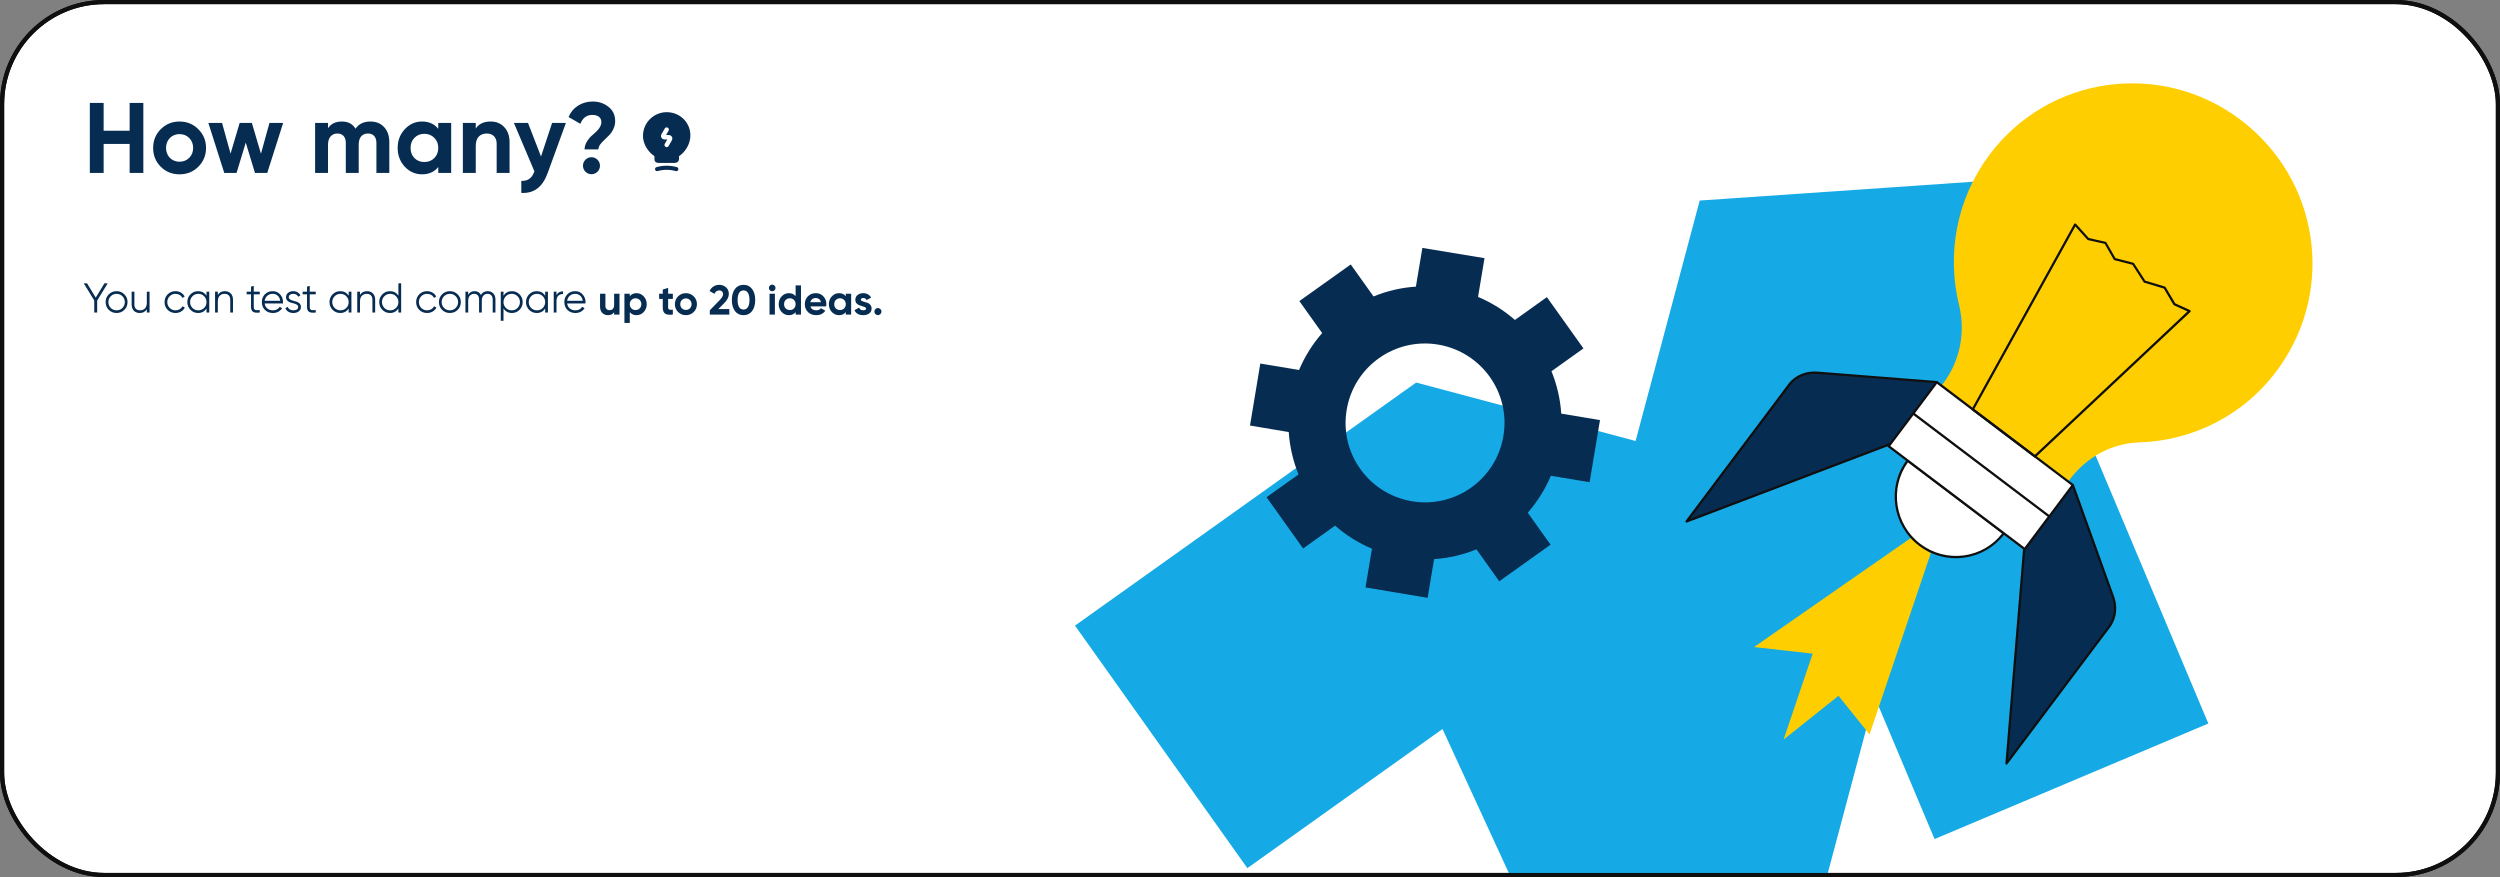 <?xml version="1.0" encoding="UTF-8"?> <svg xmlns="http://www.w3.org/2000/svg" width="1200" height="421" viewBox="0 0 1200 421" fill="none"><rect x="0" y="0" width="1200" height="421" fill="#808080" stroke="none"/> <rect x="1" y="1" width="1198" height="419" rx="49" fill="white" stroke="#0F0F0F" stroke-width="2"></rect> <mask id="mask0_346_2181" style="mask-type:alpha" maskUnits="userSpaceOnUse" x="0" y="0" width="1200" height="421"> <rect width="1200" height="421" rx="50" fill="#15AAE5"></rect> </mask> <g mask="url(#mask0_346_2181)"> <path d="M598.732 416.709L516 300.292L679.747 183.623L785.083 211.68L815.861 96.258L950.483 87L1060 347.292L928.585 402.749L899.883 334.573L872.16 438.52L738.492 450L692.406 349.928L598.732 416.709Z" fill="#15AAE5"></path> </g> <g clip-path="url(#clip0_346_2181)"> <path d="M618.598 207.385C619.068 214.466 620.693 221.331 623.293 227.729L607.945 238.656L625.496 263.277L640.844 252.315C646.045 256.879 652.003 260.617 658.54 263.385L655.434 281.968L685.264 286.964L688.37 268.381C695.448 267.914 702.31 266.297 708.702 263.673L719.644 279.021L744.273 261.444L733.331 246.096C737.881 240.884 741.637 234.954 744.418 228.376L763.016 231.467L768 201.634L749.402 198.543C748.932 191.462 747.307 184.597 744.707 178.199L760.055 167.236L742.504 142.615L727.156 153.578C721.955 149.013 715.997 145.275 709.46 142.507L712.566 123.924L682.736 119L679.63 137.583C672.552 138.05 665.69 139.668 659.298 142.291L648.356 126.944L623.69 144.52L634.633 159.868C630.083 165.08 626.327 171.01 623.546 177.588L604.948 174.497L600 204.258L618.598 207.385ZM646.406 196.71C649.873 175.935 669.518 161.917 690.32 165.403C711.085 168.89 725.133 188.515 721.63 209.29C718.163 230.065 698.518 244.083 677.716 240.597C656.951 237.11 642.903 217.485 646.406 196.71Z" fill="#072C51"></path> </g> <g clip-path="url(#clip1_346_2181)"> <path d="M929.651 183.455L917.058 209.453L809.547 250.297L858.821 184.686C862.025 180.441 867.433 178.306 873.242 179.009L929.651 183.455Z" fill="#072C51"></path> <path d="M809.548 250.849C809.372 250.849 809.222 250.774 809.097 250.623C808.947 250.422 808.947 250.146 809.097 249.97L858.371 184.334C861.701 179.913 867.284 177.703 873.318 178.431L929.702 182.877C929.878 182.902 930.053 183.003 930.128 183.154C930.228 183.304 930.228 183.505 930.153 183.681L917.559 209.679C917.509 209.805 917.384 209.905 917.259 209.956L809.748 250.824C809.673 250.849 809.623 250.849 809.548 250.849ZM871.065 179.411C866.257 179.411 861.951 181.42 859.272 185.012L811.15 249.091L916.683 208.976L928.826 183.907L873.218 179.511C872.467 179.461 871.766 179.411 871.065 179.411Z" fill="#0F0F0F"></path> <path d="M994.973 232.839L972.614 251.427L963.125 366.447L1012.4 300.811C1015.6 296.566 1016.15 290.739 1013.85 285.313L994.973 232.839Z" fill="#072C51"></path> <path d="M963.124 367C963.049 367 962.999 367 962.924 366.975C962.698 366.9 962.548 366.648 962.573 366.422L972.062 251.402C972.062 251.251 972.137 251.126 972.263 251.025L994.621 232.437C994.771 232.312 994.946 232.287 995.122 232.337C995.297 232.387 995.447 232.513 995.497 232.688L1014.38 285.187C1016.73 290.764 1016.15 296.767 1012.82 301.188L963.549 366.799C963.449 366.925 963.299 367 963.124 367ZM973.139 251.729L963.825 364.614L1011.95 300.51C1015.03 296.39 1015.55 290.814 1013.35 285.564L994.721 233.769L973.139 251.729Z" fill="#0F0F0F"></path> <path d="M917.158 258.26L841.945 310.583L870.087 313.748L856.116 354.993L882.481 333.994L897.378 352.506L926.772 265.544L917.158 258.26Z" fill="#FFCE00"></path> <path d="M955.038 74.162C983.531 36.207 1037.44 28.747 1075.44 57.483C1112.92 85.817 1121.14 138.04 1094.1 176.246C1077.9 199.129 1052.73 211.538 1026.9 212.342C1013.73 212.744 1001.56 219.425 993.646 229.95C981.052 246.73 957.217 250.046 940.417 237.335C923.616 224.625 920.211 200.712 932.805 183.932C940.842 173.232 943.546 159.441 940.341 146.404C934.408 122.139 938.964 95.588 955.038 74.162Z" fill="#FFCE00"></path> <path d="M921.486 261.55C934.205 271.171 952.257 268.684 961.796 255.974L915.727 221.108C906.188 233.819 908.767 251.929 921.486 261.55Z" fill="white"></path> <path d="M938.834 267.955C932.475 267.955 926.315 265.896 921.158 261.977C908.213 252.181 905.585 233.693 915.274 220.757C915.374 220.631 915.499 220.556 915.65 220.531C915.8 220.506 915.95 220.556 916.05 220.631L962.119 255.496C962.369 255.672 962.419 256.024 962.219 256.275C957.512 262.53 950.652 266.574 942.89 267.654C941.563 267.88 940.186 267.955 938.834 267.955ZM921.809 261.098C927.843 265.67 935.279 267.604 942.765 266.574C950.051 265.569 956.511 261.852 961.017 256.074L915.825 221.887C906.886 234.321 909.515 251.804 921.809 261.098Z" fill="#0F0F0F"></path> <path d="M917.865 199.143L983.18 248.545L994.966 232.86L929.651 183.458L917.865 199.143Z" fill="white"></path> <path d="M983.177 249.091C983.051 249.091 982.951 249.041 982.851 248.991L917.528 199.581C917.278 199.406 917.228 199.054 917.428 198.803L929.221 183.103C929.321 182.978 929.446 182.902 929.596 182.877C929.747 182.852 929.897 182.902 929.997 182.978L995.295 232.412C995.545 232.588 995.595 232.94 995.395 233.191L983.602 248.89C983.502 249.016 983.377 249.091 983.227 249.116C983.227 249.091 983.202 249.091 983.177 249.091ZM918.655 199.029L983.076 247.76L994.193 232.94L929.747 184.209L918.655 199.029Z" fill="#0F0F0F"></path> <path d="M906.56 214.191L971.875 263.594L983.662 247.909L918.347 198.506L906.56 214.191Z" fill="white"></path> <path d="M971.888 264.137C971.762 264.137 971.662 264.087 971.562 264.037L906.239 214.628C905.989 214.452 905.939 214.1 906.139 213.849L917.932 198.15C918.032 198.024 918.157 197.949 918.307 197.924C918.458 197.899 918.608 197.949 918.708 198.024L984.006 247.458C984.256 247.634 984.306 247.986 984.106 248.237L972.313 263.937C972.213 264.062 972.088 264.137 971.938 264.163C971.938 264.137 971.913 264.137 971.888 264.137ZM907.341 214.075L971.762 262.806L982.879 247.986L918.458 199.255L907.341 214.075Z" fill="#0F0F0F"></path> <path d="M976.745 219.626C976.62 219.626 976.52 219.601 976.42 219.526L946.6 196.969C946.375 196.793 946.325 196.492 946.45 196.266L995.573 107.52C995.648 107.369 995.824 107.269 995.999 107.244C996.174 107.219 996.349 107.294 996.475 107.42L1002.63 114.252L1010.7 116.06C1010.85 116.086 1010.97 116.186 1011.05 116.312L1015.43 123.898L1024.02 126.108C1024.14 126.133 1024.27 126.234 1024.34 126.334L1029.75 134.724L1039.16 137.537C1039.29 137.588 1039.41 137.663 1039.49 137.788L1044.12 145.601L1051.23 148.841C1051.41 148.916 1051.51 149.067 1051.56 149.243C1051.58 149.419 1051.53 149.62 1051.38 149.745L977.121 219.476C977.021 219.576 976.895 219.626 976.745 219.626ZM947.652 196.366L976.695 218.345L1050 149.494L1043.49 146.53C1043.39 146.48 1043.29 146.404 1043.24 146.304L1038.64 138.517L1029.25 135.704C1029.12 135.678 1029.02 135.578 1028.95 135.478L1023.54 127.088L1014.95 124.877C1014.8 124.852 1014.68 124.752 1014.6 124.626L1010.25 117.04L1002.23 115.257C1002.13 115.232 1002.03 115.181 1001.93 115.081L996.174 108.701L947.652 196.366Z" fill="#0F0F0F"></path> </g> <rect x="1" y="1" width="1198" height="419" rx="49" stroke="#0F0F0F" stroke-width="2"></rect> <path d="M62.224 62.744V49.4H68.8V83H62.224V69.08H49.744V83H43.12V49.4H49.744V62.744H62.224ZM95.202 80.024C92.77 82.456 89.762 83.672 86.178 83.672C82.594 83.672 79.586 82.456 77.154 80.024C74.722 77.592 73.506 74.584 73.506 71C73.506 67.448 74.722 64.456 77.154 62.024C79.618 59.56 82.626 58.328 86.178 58.328C89.73 58.328 92.738 59.56 95.202 62.024C97.666 64.488 98.898 67.48 98.898 71C98.898 74.552 97.666 77.56 95.202 80.024ZM81.522 75.752C82.77 77 84.322 77.624 86.178 77.624C88.034 77.624 89.586 77 90.834 75.752C92.082 74.504 92.706 72.92 92.706 71C92.706 69.08 92.082 67.496 90.834 66.248C89.586 65 88.034 64.376 86.178 64.376C84.322 64.376 82.77 65 81.522 66.248C80.306 67.528 79.698 69.112 79.698 71C79.698 72.888 80.306 74.472 81.522 75.752ZM125.26 73.784L129.34 59H135.916L128.284 83H122.38L117.964 68.456L113.548 83H107.644L100.012 59H106.588L110.668 73.736L115.036 59H120.892L125.26 73.784ZM177.798 58.328C180.55 58.328 182.742 59.224 184.374 61.016C186.038 62.808 186.87 65.208 186.87 68.216V83H180.678V68.648C180.678 67.208 180.326 66.088 179.622 65.288C178.918 64.488 177.926 64.088 176.646 64.088C175.238 64.088 174.134 64.552 173.334 65.48C172.566 66.408 172.182 67.752 172.182 69.512V83H165.99V68.648C165.99 67.208 165.638 66.088 164.934 65.288C164.23 64.488 163.238 64.088 161.958 64.088C160.582 64.088 159.478 64.568 158.646 65.528C157.846 66.456 157.446 67.784 157.446 69.512V83H151.254V59H157.446V61.544C158.886 59.4 161.11 58.328 164.118 58.328C167.094 58.328 169.27 59.48 170.646 61.784C172.214 59.48 174.598 58.328 177.798 58.328ZM210.369 61.832V59H216.561V83H210.369V80.168C208.513 82.504 205.905 83.672 202.545 83.672C199.345 83.672 196.593 82.456 194.289 80.024C192.017 77.56 190.881 74.552 190.881 71C190.881 67.48 192.017 64.488 194.289 62.024C196.593 59.56 199.345 58.328 202.545 58.328C205.905 58.328 208.513 59.496 210.369 61.832ZM198.945 75.896C200.193 77.144 201.777 77.768 203.697 77.768C205.617 77.768 207.201 77.144 208.449 75.896C209.729 74.616 210.369 72.984 210.369 71C210.369 69.016 209.729 67.4 208.449 66.152C207.201 64.872 205.617 64.232 203.697 64.232C201.777 64.232 200.193 64.872 198.945 66.152C197.697 67.4 197.073 69.016 197.073 71C197.073 72.984 197.697 74.616 198.945 75.896ZM235.52 58.328C238.176 58.328 240.336 59.208 242 60.968C243.728 62.76 244.592 65.192 244.592 68.264V83H238.4V69.032C238.4 67.464 237.968 66.248 237.104 65.384C236.272 64.52 235.12 64.088 233.648 64.088C232.016 64.088 230.72 64.6 229.76 65.624C228.832 66.616 228.368 68.088 228.368 70.04V83H222.176V59H228.368V61.688C229.84 59.448 232.224 58.328 235.52 58.328ZM259.683 75.128L265.011 59H271.635L262.899 83C261.651 86.456 259.987 88.952 257.907 90.488C255.859 92.056 253.299 92.76 250.227 92.6V86.84C251.859 86.872 253.171 86.52 254.163 85.784C255.155 85.048 255.939 83.864 256.515 82.232L246.675 59H253.443L259.683 75.128ZM287.218 71.72H280.594C280.594 70.408 280.994 69.112 281.794 67.832C282.594 66.552 283.538 65.48 284.626 64.616C287.314 62.44 288.658 60.456 288.658 58.664C288.658 57.544 288.274 56.68 287.506 56.072C286.738 55.464 285.666 55.16 284.29 55.16C281.602 55.16 279.698 56.584 278.578 59.432L272.914 56.168C273.874 53.832 275.394 52.008 277.474 50.696C279.554 49.384 281.906 48.728 284.53 48.728C287.41 48.728 289.922 49.576 292.066 51.272C294.21 52.936 295.282 55.24 295.282 58.184C295.282 59.496 294.994 60.744 294.418 61.928C293.874 63.08 293.202 64.072 292.402 64.904C291.634 65.704 290.85 66.472 290.05 67.208C289.282 67.912 288.61 68.648 288.034 69.416C287.49 70.184 287.218 70.952 287.218 71.72ZM287.986 79.544C287.986 80.664 287.586 81.624 286.786 82.424C285.986 83.224 285.026 83.624 283.906 83.624C282.786 83.624 281.826 83.224 281.026 82.424C280.226 81.624 279.826 80.664 279.826 79.544C279.826 78.424 280.226 77.464 281.026 76.664C281.826 75.864 282.786 75.464 283.906 75.464C285.026 75.464 285.986 75.864 286.786 76.664C287.586 77.464 287.986 78.424 287.986 79.544Z" fill="#072C51"></path> <path d="M324.618 82.164C324.533 82.164 324.434 82.15 324.349 82.122C321.502 81.314 318.512 81.314 315.665 82.122C315.141 82.264 314.588 81.966 314.446 81.442C314.291 80.918 314.602 80.365 315.126 80.224C318.328 79.317 321.7 79.317 324.902 80.224C325.426 80.379 325.737 80.918 325.582 81.442C325.44 81.881 325.043 82.164 324.618 82.164Z" fill="#072C51"></path> <path d="M330.215 60.012C328.742 57.037 325.894 54.841 322.593 54.119C319.137 53.354 315.595 54.175 312.889 56.357C310.169 58.525 308.625 61.769 308.625 65.24C308.625 68.909 310.821 72.748 314.136 74.972V76.148C314.122 76.545 314.108 77.154 314.589 77.65C315.085 78.16 315.822 78.216 316.403 78.216H323.67C324.435 78.216 325.016 78.004 325.413 77.607C325.951 77.055 325.937 76.346 325.923 75.964V74.972C330.314 72.011 333.077 65.764 330.215 60.012ZM322.438 67.464L320.922 70.099C320.723 70.439 320.369 70.637 320.001 70.637C319.817 70.637 319.633 70.595 319.477 70.496C318.967 70.198 318.797 69.546 319.08 69.05L320.284 66.954H319.094C318.386 66.954 317.805 66.642 317.493 66.118C317.182 65.58 317.21 64.928 317.564 64.305L319.08 61.67C319.378 61.16 320.029 60.99 320.525 61.273C321.035 61.57 321.205 62.222 320.922 62.718L319.718 64.815H320.908C321.616 64.815 322.197 65.126 322.508 65.65C322.82 66.189 322.792 66.855 322.438 67.464Z" fill="#072C51"></path> <path d="M51.7 136L46.64 144.26V150H45.24V144.22L40.2 136H41.78L45.96 142.86L50.12 136H51.7ZM59.682 148.74C58.669 149.74 57.429 150.24 55.962 150.24C54.496 150.24 53.249 149.74 52.222 148.74C51.209 147.727 50.702 146.48 50.702 145C50.702 143.52 51.209 142.28 52.222 141.28C53.249 140.267 54.496 139.76 55.962 139.76C57.429 139.76 58.669 140.267 59.682 141.28C60.709 142.28 61.222 143.52 61.222 145C61.222 146.48 60.709 147.727 59.682 148.74ZM53.162 147.82C53.922 148.58 54.856 148.96 55.962 148.96C57.069 148.96 58.002 148.58 58.762 147.82C59.522 147.047 59.902 146.107 59.902 145C59.902 143.893 59.522 142.96 58.762 142.2C58.002 141.427 57.069 141.04 55.962 141.04C54.856 141.04 53.922 141.427 53.162 142.2C52.402 142.96 52.022 143.893 52.022 145C52.022 146.107 52.402 147.047 53.162 147.82ZM70.471 140H71.791V150H70.471V148.44C69.725 149.64 68.605 150.24 67.111 150.24C65.898 150.24 64.938 149.873 64.231 149.14C63.538 148.393 63.191 147.393 63.191 146.14V140H64.511V146.14C64.511 147.033 64.745 147.727 65.211 148.22C65.691 148.713 66.365 148.96 67.231 148.96C68.191 148.96 68.971 148.66 69.571 148.06C70.171 147.447 70.471 146.507 70.471 145.24V140ZM84.244 150.24C82.737 150.24 81.484 149.74 80.484 148.74C79.484 147.727 78.984 146.48 78.984 145C78.984 143.52 79.484 142.28 80.484 141.28C81.484 140.267 82.737 139.76 84.244 139.76C85.23 139.76 86.117 140 86.904 140.48C87.69 140.947 88.264 141.58 88.624 142.38L87.544 143C87.277 142.4 86.844 141.927 86.244 141.58C85.657 141.22 84.99 141.04 84.244 141.04C83.137 141.04 82.204 141.427 81.444 142.2C80.684 142.96 80.304 143.893 80.304 145C80.304 146.107 80.684 147.047 81.444 147.82C82.204 148.58 83.137 148.96 84.244 148.96C84.99 148.96 85.657 148.787 86.244 148.44C86.83 148.08 87.29 147.6 87.624 147L88.724 147.64C88.31 148.44 87.704 149.073 86.904 149.54C86.104 150.007 85.217 150.24 84.244 150.24ZM99.121 140H100.441V150H99.121V148.04C98.201 149.507 96.854 150.24 95.081 150.24C93.654 150.24 92.434 149.733 91.421 148.72C90.421 147.707 89.921 146.467 89.921 145C89.921 143.533 90.421 142.293 91.421 141.28C92.434 140.267 93.654 139.76 95.081 139.76C96.854 139.76 98.201 140.493 99.121 141.96V140ZM92.381 147.82C93.141 148.58 94.074 148.96 95.181 148.96C96.288 148.96 97.221 148.58 97.981 147.82C98.741 147.047 99.121 146.107 99.121 145C99.121 143.893 98.741 142.96 97.981 142.2C97.221 141.427 96.288 141.04 95.181 141.04C94.074 141.04 93.141 141.427 92.381 142.2C91.621 142.96 91.241 143.893 91.241 145C91.241 146.107 91.621 147.047 92.381 147.82ZM107.916 139.76C109.129 139.76 110.083 140.133 110.776 140.88C111.483 141.613 111.836 142.607 111.836 143.86V150H110.516V143.86C110.516 142.967 110.276 142.273 109.796 141.78C109.329 141.287 108.663 141.04 107.796 141.04C106.836 141.04 106.056 141.347 105.456 141.96C104.856 142.56 104.556 143.493 104.556 144.76V150H103.236V140H104.556V141.56C105.303 140.36 106.423 139.76 107.916 139.76ZM124.688 141.28H121.808V147.34C121.808 147.887 121.915 148.28 122.128 148.52C122.342 148.747 122.662 148.867 123.088 148.88C123.515 148.88 124.048 148.867 124.688 148.84V150C123.288 150.213 122.235 150.113 121.528 149.7C120.835 149.287 120.488 148.5 120.488 147.34V141.28H118.388V140H120.488V137.6L121.808 137.2V140H124.688V141.28ZM130.903 139.76C132.383 139.76 133.576 140.287 134.483 141.34C135.403 142.38 135.863 143.613 135.863 145.04C135.863 145.187 135.849 145.393 135.823 145.66H127.043C127.176 146.673 127.603 147.48 128.323 148.08C129.056 148.667 129.956 148.96 131.023 148.96C131.783 148.96 132.436 148.807 132.983 148.5C133.543 148.18 133.963 147.767 134.243 147.26L135.403 147.94C134.963 148.647 134.363 149.207 133.603 149.62C132.843 150.033 131.976 150.24 131.003 150.24C129.429 150.24 128.149 149.747 127.163 148.76C126.176 147.773 125.683 146.52 125.683 145C125.683 143.507 126.169 142.26 127.143 141.26C128.116 140.26 129.369 139.76 130.903 139.76ZM130.903 141.04C129.863 141.04 128.989 141.353 128.283 141.98C127.589 142.593 127.176 143.393 127.043 144.38H134.503C134.369 143.327 133.963 142.507 133.283 141.92C132.603 141.333 131.809 141.04 130.903 141.04ZM138.612 142.62C138.612 143.073 138.812 143.433 139.212 143.7C139.612 143.967 140.099 144.173 140.672 144.32C141.245 144.467 141.819 144.633 142.392 144.82C142.965 144.993 143.452 145.293 143.852 145.72C144.252 146.133 144.452 146.68 144.452 147.36C144.452 148.213 144.112 148.907 143.432 149.44C142.765 149.973 141.899 150.24 140.832 150.24C139.872 150.24 139.052 150.027 138.372 149.6C137.705 149.173 137.239 148.62 136.972 147.94L138.092 147.28C138.279 147.8 138.612 148.213 139.092 148.52C139.585 148.813 140.165 148.96 140.832 148.96C141.485 148.96 142.032 148.833 142.472 148.58C142.912 148.313 143.132 147.907 143.132 147.36C143.132 146.907 142.932 146.547 142.532 146.28C142.132 146.013 141.645 145.807 141.072 145.66C140.499 145.513 139.925 145.353 139.352 145.18C138.779 144.993 138.292 144.693 137.892 144.28C137.492 143.853 137.292 143.3 137.292 142.62C137.292 141.807 137.612 141.127 138.252 140.58C138.905 140.033 139.725 139.76 140.712 139.76C141.525 139.76 142.239 139.947 142.852 140.32C143.465 140.68 143.919 141.173 144.212 141.8L143.112 142.44C142.725 141.507 141.925 141.04 140.712 141.04C140.139 141.04 139.645 141.18 139.232 141.46C138.819 141.727 138.612 142.113 138.612 142.62ZM151.563 141.28H148.683V147.34C148.683 147.887 148.79 148.28 149.003 148.52C149.217 148.747 149.537 148.867 149.963 148.88C150.39 148.88 150.923 148.867 151.563 148.84V150C150.163 150.213 149.11 150.113 148.403 149.7C147.71 149.287 147.363 148.5 147.363 147.34V141.28H145.263V140H147.363V137.6L148.683 137.2V140H151.563V141.28ZM167.363 140H168.683V150H167.363V148.04C166.443 149.507 165.097 150.24 163.323 150.24C161.897 150.24 160.677 149.733 159.663 148.72C158.663 147.707 158.163 146.467 158.163 145C158.163 143.533 158.663 142.293 159.663 141.28C160.677 140.267 161.897 139.76 163.323 139.76C165.097 139.76 166.443 140.493 167.363 141.96V140ZM160.623 147.82C161.383 148.58 162.317 148.96 163.423 148.96C164.53 148.96 165.463 148.58 166.223 147.82C166.983 147.047 167.363 146.107 167.363 145C167.363 143.893 166.983 142.96 166.223 142.2C165.463 141.427 164.53 141.04 163.423 141.04C162.317 141.04 161.383 141.427 160.623 142.2C159.863 142.96 159.483 143.893 159.483 145C159.483 146.107 159.863 147.047 160.623 147.82ZM176.158 139.76C177.371 139.76 178.325 140.133 179.018 140.88C179.725 141.613 180.078 142.607 180.078 143.86V150H178.758V143.86C178.758 142.967 178.518 142.273 178.038 141.78C177.571 141.287 176.905 141.04 176.038 141.04C175.078 141.04 174.298 141.347 173.698 141.96C173.098 142.56 172.798 143.493 172.798 144.76V150H171.478V140H172.798V141.56C173.545 140.36 174.665 139.76 176.158 139.76ZM191.23 136H192.55V150H191.23V148.04C190.31 149.507 188.964 150.24 187.19 150.24C185.764 150.24 184.544 149.733 183.53 148.72C182.53 147.707 182.03 146.467 182.03 145C182.03 143.533 182.53 142.293 183.53 141.28C184.544 140.267 185.764 139.76 187.19 139.76C188.964 139.76 190.31 140.493 191.23 141.96V136ZM184.49 147.82C185.25 148.58 186.184 148.96 187.29 148.96C188.397 148.96 189.33 148.58 190.09 147.82C190.85 147.047 191.23 146.107 191.23 145C191.23 143.893 190.85 142.96 190.09 142.2C189.33 141.427 188.397 141.04 187.29 141.04C186.184 141.04 185.25 141.427 184.49 142.2C183.73 142.96 183.35 143.893 183.35 145C183.35 146.107 183.73 147.047 184.49 147.82ZM205.005 150.24C203.499 150.24 202.245 149.74 201.245 148.74C200.245 147.727 199.745 146.48 199.745 145C199.745 143.52 200.245 142.28 201.245 141.28C202.245 140.267 203.499 139.76 205.005 139.76C205.992 139.76 206.879 140 207.665 140.48C208.452 140.947 209.025 141.58 209.385 142.38L208.305 143C208.039 142.4 207.605 141.927 207.005 141.58C206.419 141.22 205.752 141.04 205.005 141.04C203.899 141.04 202.965 141.427 202.205 142.2C201.445 142.96 201.065 143.893 201.065 145C201.065 146.107 201.445 147.047 202.205 147.82C202.965 148.58 203.899 148.96 205.005 148.96C205.752 148.96 206.419 148.787 207.005 148.44C207.592 148.08 208.052 147.6 208.385 147L209.485 147.64C209.072 148.44 208.465 149.073 207.665 149.54C206.865 150.007 205.979 150.24 205.005 150.24ZM219.663 148.74C218.649 149.74 217.409 150.24 215.943 150.24C214.476 150.24 213.229 149.74 212.203 148.74C211.189 147.727 210.683 146.48 210.683 145C210.683 143.52 211.189 142.28 212.203 141.28C213.229 140.267 214.476 139.76 215.943 139.76C217.409 139.76 218.649 140.267 219.663 141.28C220.689 142.28 221.203 143.52 221.203 145C221.203 146.48 220.689 147.727 219.663 148.74ZM213.143 147.82C213.903 148.58 214.836 148.96 215.943 148.96C217.049 148.96 217.983 148.58 218.743 147.82C219.503 147.047 219.883 146.107 219.883 145C219.883 143.893 219.503 142.96 218.743 142.2C217.983 141.427 217.049 141.04 215.943 141.04C214.836 141.04 213.903 141.427 213.143 142.2C212.383 142.96 212.003 143.893 212.003 145C212.003 146.107 212.383 147.047 213.143 147.82ZM234.072 139.76C235.192 139.76 236.092 140.12 236.772 140.84C237.465 141.56 237.812 142.533 237.812 143.76V150H236.492V143.76C236.492 142.893 236.265 142.227 235.812 141.76C235.372 141.28 234.785 141.04 234.052 141.04C233.225 141.04 232.552 141.32 232.032 141.88C231.525 142.427 231.272 143.287 231.272 144.46V150H229.952V143.76C229.952 142.88 229.738 142.207 229.312 141.74C228.898 141.273 228.332 141.04 227.612 141.04C226.812 141.04 226.132 141.32 225.572 141.88C225.012 142.44 224.732 143.3 224.732 144.46V150H223.412V140H224.732V141.46C225.452 140.327 226.472 139.76 227.792 139.76C229.232 139.76 230.245 140.367 230.832 141.58C231.552 140.367 232.632 139.76 234.072 139.76ZM245.725 139.76C247.152 139.76 248.365 140.267 249.365 141.28C250.378 142.293 250.885 143.533 250.885 145C250.885 146.467 250.378 147.707 249.365 148.72C248.365 149.733 247.152 150.24 245.725 150.24C243.952 150.24 242.605 149.507 241.685 148.04V154H240.365V140H241.685V141.96C242.605 140.493 243.952 139.76 245.725 139.76ZM242.825 147.82C243.585 148.58 244.518 148.96 245.625 148.96C246.732 148.96 247.665 148.58 248.425 147.82C249.185 147.047 249.565 146.107 249.565 145C249.565 143.893 249.185 142.96 248.425 142.2C247.665 141.427 246.732 141.04 245.625 141.04C244.518 141.04 243.585 141.427 242.825 142.2C242.065 142.96 241.685 143.893 241.685 145C241.685 146.107 242.065 147.047 242.825 147.82ZM261.68 140H263V150H261.68V148.04C260.76 149.507 259.413 150.24 257.64 150.24C256.213 150.24 254.993 149.733 253.98 148.72C252.98 147.707 252.48 146.467 252.48 145C252.48 143.533 252.98 142.293 253.98 141.28C254.993 140.267 256.213 139.76 257.64 139.76C259.413 139.76 260.76 140.493 261.68 141.96V140ZM254.94 147.82C255.7 148.58 256.633 148.96 257.74 148.96C258.846 148.96 259.78 148.58 260.54 147.82C261.3 147.047 261.68 146.107 261.68 145C261.68 143.893 261.3 142.96 260.54 142.2C259.78 141.427 258.846 141.04 257.74 141.04C256.633 141.04 255.7 141.427 254.94 142.2C254.18 142.96 253.8 143.893 253.8 145C253.8 146.107 254.18 147.047 254.94 147.82ZM267.115 141.66C267.728 140.447 268.781 139.84 270.275 139.84V141.12C269.368 141.12 268.615 141.387 268.015 141.92C267.415 142.453 267.115 143.293 267.115 144.44V150H265.795V140H267.115V141.66ZM276.098 139.76C277.578 139.76 278.771 140.287 279.678 141.34C280.598 142.38 281.058 143.613 281.058 145.04C281.058 145.187 281.045 145.393 281.018 145.66H272.238C272.371 146.673 272.798 147.48 273.518 148.08C274.251 148.667 275.151 148.96 276.218 148.96C276.978 148.96 277.631 148.807 278.178 148.5C278.738 148.18 279.158 147.767 279.438 147.26L280.598 147.94C280.158 148.647 279.558 149.207 278.798 149.62C278.038 150.033 277.171 150.24 276.198 150.24C274.625 150.24 273.345 149.747 272.358 148.76C271.371 147.773 270.878 146.52 270.878 145C270.878 143.507 271.365 142.26 272.338 141.26C273.311 140.26 274.565 139.76 276.098 139.76ZM276.098 141.04C275.058 141.04 274.185 141.353 273.478 141.98C272.785 142.593 272.371 143.393 272.238 144.38H279.698C279.565 143.327 279.158 142.507 278.478 141.92C277.798 141.333 277.005 141.04 276.098 141.04Z" fill="#072C51"></path> <path d="M294.78 141H297.36V151H294.78V149.88C294.153 150.813 293.16 151.28 291.8 151.28C290.707 151.28 289.8 150.913 289.08 150.18C288.373 149.447 288.02 148.433 288.02 147.14V141H290.6V146.82C290.6 147.487 290.78 148 291.14 148.36C291.5 148.707 291.98 148.88 292.58 148.88C293.247 148.88 293.78 148.673 294.18 148.26C294.58 147.847 294.78 147.227 294.78 146.4V141ZM305.543 140.72C306.89 140.72 308.036 141.233 308.983 142.26C309.943 143.273 310.423 144.52 310.423 146C310.423 147.48 309.943 148.733 308.983 149.76C308.036 150.773 306.89 151.28 305.543 151.28C304.143 151.28 303.063 150.793 302.303 149.82V155H299.723V141H302.303V142.18C303.063 141.207 304.143 140.72 305.543 140.72ZM303.083 148.04C303.603 148.56 304.263 148.82 305.063 148.82C305.863 148.82 306.523 148.56 307.043 148.04C307.576 147.507 307.843 146.827 307.843 146C307.843 145.173 307.576 144.5 307.043 143.98C306.523 143.447 305.863 143.18 305.063 143.18C304.263 143.18 303.603 143.447 303.083 143.98C302.563 144.5 302.303 145.173 302.303 146C302.303 146.827 302.563 147.507 303.083 148.04ZM322.963 143.48H320.703V147.64C320.703 147.987 320.789 148.24 320.963 148.4C321.136 148.56 321.389 148.653 321.723 148.68C322.056 148.693 322.469 148.687 322.963 148.66V151C321.189 151.2 319.936 151.033 319.203 150.5C318.483 149.967 318.123 149.013 318.123 147.64V143.48H316.383V141H318.123V138.98L320.703 138.2V141H322.963V143.48ZM332.989 149.76C331.962 150.773 330.709 151.28 329.229 151.28C327.749 151.28 326.496 150.773 325.469 149.76C324.456 148.733 323.949 147.48 323.949 146C323.949 144.52 324.456 143.273 325.469 142.26C326.496 141.233 327.749 140.72 329.229 140.72C330.709 140.72 331.962 141.233 332.989 142.26C334.016 143.273 334.529 144.52 334.529 146C334.529 147.48 334.016 148.733 332.989 149.76ZM327.289 147.98C327.809 148.5 328.456 148.76 329.229 148.76C330.002 148.76 330.649 148.5 331.169 147.98C331.689 147.46 331.949 146.8 331.949 146C331.949 145.2 331.689 144.54 331.169 144.02C330.649 143.5 330.002 143.24 329.229 143.24C328.456 143.24 327.809 143.5 327.289 144.02C326.782 144.54 326.529 145.2 326.529 146C326.529 146.8 326.782 147.46 327.289 147.98ZM340.704 151V148.94L345.484 144.02C346.551 142.9 347.084 141.967 347.084 141.22C347.084 140.673 346.911 140.233 346.564 139.9C346.231 139.567 345.797 139.4 345.264 139.4C344.211 139.4 343.431 139.947 342.924 141.04L340.604 139.68C341.044 138.72 341.677 137.987 342.504 137.48C343.331 136.973 344.237 136.72 345.224 136.72C346.491 136.72 347.577 137.12 348.484 137.92C349.391 138.707 349.844 139.773 349.844 141.12C349.844 142.573 349.077 144.067 347.544 145.6L344.804 148.34H350.064V151H340.704ZM356.894 151.28C355.147 151.28 353.774 150.62 352.774 149.3C351.787 147.967 351.294 146.2 351.294 144C351.294 141.8 351.787 140.04 352.774 138.72C353.774 137.387 355.147 136.72 356.894 136.72C358.654 136.72 360.027 137.387 361.014 138.72C362 140.04 362.494 141.8 362.494 144C362.494 146.2 362 147.967 361.014 149.3C360.027 150.62 358.654 151.28 356.894 151.28ZM354.774 147.42C355.254 148.193 355.96 148.58 356.894 148.58C357.827 148.58 358.534 148.187 359.014 147.4C359.507 146.613 359.754 145.48 359.754 144C359.754 142.507 359.507 141.367 359.014 140.58C358.534 139.793 357.827 139.4 356.894 139.4C355.96 139.4 355.254 139.793 354.774 140.58C354.294 141.367 354.054 142.507 354.054 144C354.054 145.493 354.294 146.633 354.774 147.42ZM370.651 139.8C370.225 139.8 369.851 139.647 369.531 139.34C369.225 139.02 369.071 138.647 369.071 138.22C369.071 137.793 369.225 137.42 369.531 137.1C369.851 136.78 370.225 136.62 370.651 136.62C371.091 136.62 371.465 136.78 371.771 137.1C372.091 137.42 372.251 137.793 372.251 138.22C372.251 138.647 372.091 139.02 371.771 139.34C371.465 139.647 371.091 139.8 370.651 139.8ZM369.371 151V141H371.951V151H369.371ZM381.893 137H384.473V151H381.893V149.82C381.133 150.793 380.053 151.28 378.653 151.28C377.306 151.28 376.153 150.773 375.193 149.76C374.246 148.733 373.773 147.48 373.773 146C373.773 144.52 374.246 143.273 375.193 142.26C376.153 141.233 377.306 140.72 378.653 140.72C380.053 140.72 381.133 141.207 381.893 142.18V137ZM377.133 148.04C377.666 148.56 378.333 148.82 379.133 148.82C379.933 148.82 380.593 148.56 381.113 148.04C381.633 147.507 381.893 146.827 381.893 146C381.893 145.173 381.633 144.5 381.113 143.98C380.593 143.447 379.933 143.18 379.133 143.18C378.333 143.18 377.666 143.447 377.133 143.98C376.613 144.5 376.353 145.173 376.353 146C376.353 146.827 376.613 147.507 377.133 148.04ZM389.012 147.06C389.359 148.313 390.299 148.94 391.832 148.94C392.819 148.94 393.566 148.607 394.072 147.94L396.152 149.14C395.166 150.567 393.712 151.28 391.792 151.28C390.139 151.28 388.812 150.78 387.812 149.78C386.812 148.78 386.312 147.52 386.312 146C386.312 144.493 386.806 143.24 387.792 142.24C388.779 141.227 390.046 140.72 391.592 140.72C393.059 140.72 394.266 141.227 395.212 142.24C396.172 143.253 396.652 144.507 396.652 146C396.652 146.333 396.619 146.687 396.552 147.06H389.012ZM388.972 145.06H394.072C393.926 144.38 393.619 143.873 393.152 143.54C392.699 143.207 392.179 143.04 391.592 143.04C390.899 143.04 390.326 143.22 389.872 143.58C389.419 143.927 389.119 144.42 388.972 145.06ZM405.975 141H408.555V151H405.975V149.82C405.202 150.793 404.115 151.28 402.715 151.28C401.382 151.28 400.235 150.773 399.275 149.76C398.329 148.733 397.855 147.48 397.855 146C397.855 144.52 398.329 143.273 399.275 142.26C400.235 141.233 401.382 140.72 402.715 140.72C404.115 140.72 405.202 141.207 405.975 142.18V141ZM401.215 148.04C401.735 148.56 402.395 148.82 403.195 148.82C403.995 148.82 404.655 148.56 405.175 148.04C405.709 147.507 405.975 146.827 405.975 146C405.975 145.173 405.709 144.5 405.175 143.98C404.655 143.447 403.995 143.18 403.195 143.18C402.395 143.18 401.735 143.447 401.215 143.98C400.695 144.5 400.435 145.173 400.435 146C400.435 146.827 400.695 147.507 401.215 148.04ZM413.197 143.84C413.197 144.107 413.37 144.327 413.717 144.5C414.077 144.66 414.51 144.807 415.017 144.94C415.523 145.06 416.03 145.22 416.537 145.42C417.043 145.607 417.47 145.927 417.817 146.38C418.177 146.833 418.357 147.4 418.357 148.08C418.357 149.107 417.97 149.9 417.197 150.46C416.437 151.007 415.483 151.28 414.337 151.28C412.283 151.28 410.883 150.487 410.137 148.9L412.377 147.64C412.67 148.507 413.323 148.94 414.337 148.94C415.257 148.94 415.717 148.653 415.717 148.08C415.717 147.813 415.537 147.6 415.177 147.44C414.83 147.267 414.403 147.113 413.897 146.98C413.39 146.847 412.883 146.68 412.377 146.48C411.87 146.28 411.437 145.967 411.077 145.54C410.73 145.1 410.557 144.553 410.557 143.9C410.557 142.913 410.917 142.14 411.637 141.58C412.37 141.007 413.277 140.72 414.357 140.72C415.17 140.72 415.91 140.907 416.577 141.28C417.243 141.64 417.77 142.16 418.157 142.84L415.957 144.04C415.637 143.36 415.103 143.02 414.357 143.02C414.023 143.02 413.743 143.093 413.517 143.24C413.303 143.387 413.197 143.587 413.197 143.84ZM422.599 150.76C422.265 151.093 421.865 151.26 421.399 151.26C420.932 151.26 420.532 151.093 420.199 150.76C419.865 150.427 419.699 150.027 419.699 149.56C419.699 149.093 419.865 148.693 420.199 148.36C420.532 148.027 420.932 147.86 421.399 147.86C421.865 147.86 422.265 148.027 422.599 148.36C422.932 148.693 423.099 149.093 423.099 149.56C423.099 150.027 422.932 150.427 422.599 150.76Z" fill="#072C51"></path> <defs> <clipPath id="clip0_346_2181"> <rect width="168" height="168" fill="white" transform="translate(600 119)"></rect> </clipPath> <clipPath id="clip1_346_2181"> <rect width="301" height="327" fill="white" transform="translate(809 40)"></rect> </clipPath> </defs> </svg> 